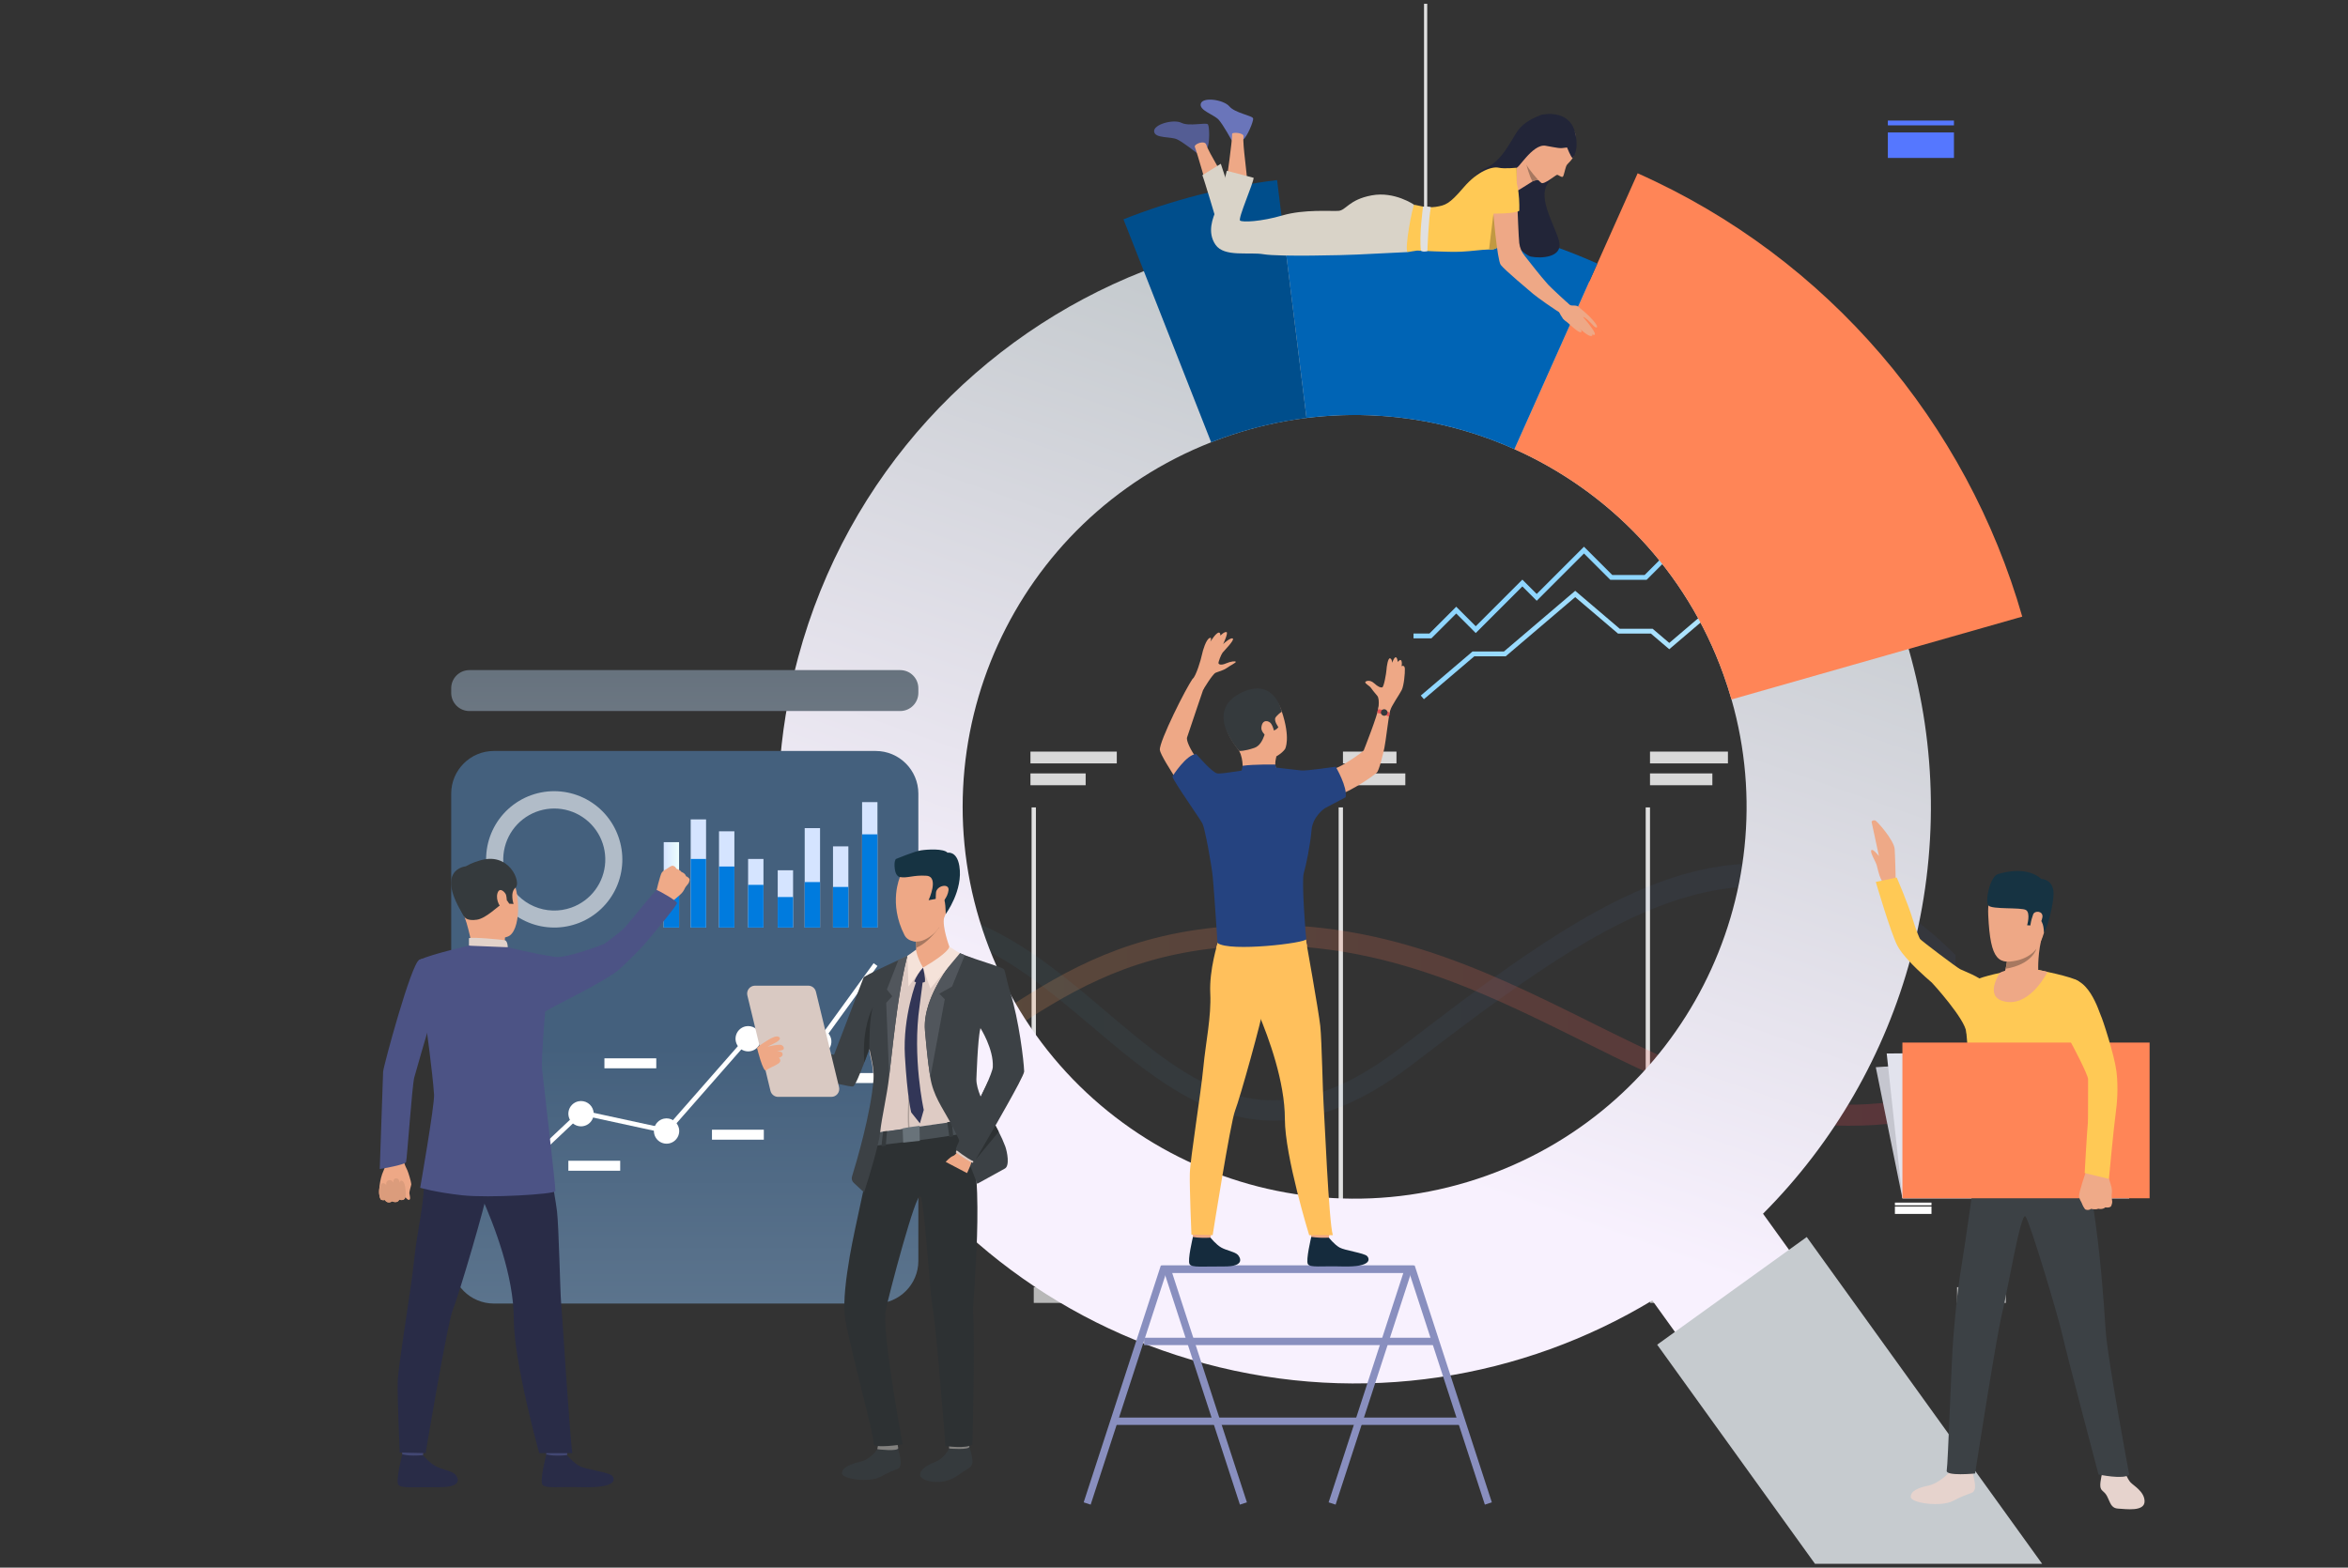 <svg width="569" height="380" viewBox="0 0 569 380" fill="none" xmlns="http://www.w3.org/2000/svg">
<rect x="0" y="0" width="569" height="380" fill="#333333" stroke="none"/>
<path d="M251.036 195.72H249.991V305.513H251.036V195.72Z" fill="#E0E0E0"/>
<path d="M325.445 195.72H324.398V305.513H325.445V195.72Z" fill="#E0E0E0"/>
<path d="M399.852 195.72H398.807V305.513H399.852V195.72Z" fill="#E0E0E0"/>
<path d="M193.931 182.191H176.108V185.054H193.931V182.191Z" fill="#D9D9D9"/>
<path d="M201.388 187.481H176.108V190.344H201.388V187.481Z" fill="#D9D9D9"/>
<path d="M270.637 182.191H249.713V185.054H270.637V182.191Z" fill="#D9D9D9"/>
<path d="M263.092 187.481H249.713V190.344H263.092V187.481Z" fill="#D9D9D9"/>
<path d="M338.411 182.191H325.445V185.054H338.411V182.191Z" fill="#D9D9D9"/>
<path d="M340.557 187.481H325.445V190.344H340.557V187.481Z" fill="#D9D9D9"/>
<path d="M418.739 182.191H399.852V185.054H418.739V182.191Z" fill="#D9D9D9"/>
<path d="M414.965 187.481H399.852V190.344H414.965V187.481Z" fill="#D9D9D9"/>
<path d="M262.353 312.017H250.515V315.833H262.353V312.017Z" fill="#B8B8B8"/>
<path d="M337.284 312.017H325.445V315.833H337.284V312.017Z" fill="#B8B8B8"/>
<path d="M411.69 312.017H399.852V315.833H411.69V312.017Z" fill="#B8B8B8"/>
<path d="M486.098 312.017H474.259V315.833H486.098V312.017Z" fill="#B8B8B8"/>
<g opacity="0.43">
<path opacity="0.43" d="M447.951 272.891C424.743 272.891 404.568 262.858 383.537 252.4C357.572 239.488 330.723 226.137 294.951 229.792C272.108 232.127 257.77 241.43 245.119 249.645C233.666 257.076 222.835 263.611 208.17 264.17C184.467 265.072 176.244 254.962 176.108 254.338V247.859C176.136 247.97 181.311 259.317 208.146 259.183C221.359 259.116 231.111 252.788 242.405 245.461C255.527 236.952 270.402 227.296 294.442 224.838C331.649 221.036 359.157 234.714 385.757 247.942C413.591 261.782 440.151 274.763 473.738 263.501V268.835C464.164 272.038 456.507 272.891 447.951 272.891Z" fill="url(#paint0_linear)"/>
</g>
<g opacity="0.22">
<path opacity="0.22" d="M308.645 271.649C291.515 271.649 277.927 260.128 264.626 248.849C254.54 240.295 244.076 231.556 232.002 227.249C195.131 214.089 176.28 238.121 176.111 238.333V231.021C176.31 230.771 179.674 226.404 189.406 222.232C198.268 218.436 213.133 215.407 233.639 222.539C246.631 227.058 257.42 236.206 267.863 245.053C289.028 262.996 307.309 278.495 339.053 254.219C363.099 235.833 385.756 218.313 408.068 211.911C429.88 205.65 452.621 210.233 473.907 231.52L473.75 238.159C428.534 192.743 390.033 221.52 342.084 258.18C329.378 267.888 318.428 271.647 308.645 271.649Z" fill="url(#paint1_linear)"/>
</g>
<path d="M345.061 169.492L344.306 168.605L356.84 157.928H364.453L381.723 143.214L392.525 152.416H400.491L404.519 155.846L417.027 145.19H423.378L449.702 122.763L450.456 123.65L423.805 146.355H417.456L404.519 157.376L400.062 153.581H392.096L381.723 144.744L364.882 159.093H357.27L345.061 169.492Z" fill="url(#paint2_linear)"/>
<path d="M346.872 154.742H342.54V153.577H346.39L352.894 147.073L357.623 151.804L368.922 140.504L372.398 143.98L383.852 132.525L390.716 139.389H398.542L410.622 127.31H421.041L428.742 119.607H438.169L447.523 110.253L448.348 111.078L438.652 120.774H429.224L421.523 128.475H411.104L399.026 140.554H390.234L383.852 134.172L372.398 145.627L368.922 142.153L357.623 153.451L352.894 148.72L346.872 154.742Z" fill="url(#paint3_linear)"/>
<path d="M462.555 157.391C462.555 157.367 462.542 157.34 462.534 157.316C451.394 118.463 423.584 85.255 385.174 68.166C361.962 57.812 336.369 53.973 311.141 57.061H311.094H311.069C299.458 58.513 288.076 61.421 277.192 65.719L277.128 65.746C237.398 81.369 205.353 114.999 193.41 159.384C173.368 233.882 217.486 310.488 291.952 330.528C330.191 340.816 368.989 334.193 400.408 315.234L406.27 323.381L433.913 303.475L427.241 294.21C444.44 276.96 456.805 255.494 463.098 231.961C469.924 206.575 469.298 180.935 462.555 157.391ZM360.31 284.973C310.939 302.665 256.571 276.988 238.877 227.618C221.513 179.166 245.922 125.892 293.504 107.209C294.405 106.856 295.315 106.515 296.232 106.184C319.278 97.888 344.643 98.851 366.994 108.871C389.797 119.057 408.574 138.179 417.667 163.54C418.382 165.537 419.027 167.541 419.604 169.553C433.242 217.248 407.684 267.994 360.31 284.973V284.973Z" fill="url(#paint4_linear)"/>
<path d="M490.059 149.473L462.535 157.316L419.602 169.553C419.027 167.536 418.382 165.532 417.666 163.54C408.575 138.171 389.797 119.057 366.992 108.871L385.168 68.166L387.086 63.883L396.856 42.007C443.156 62.6 476.657 102.645 490.059 149.473Z" fill="#FF8557"/>
<path d="M387.086 63.883L385.174 68.168L366.994 108.873C351.205 101.8 333.781 99.185 316.612 101.31L311.128 57.065L310.561 52.423C336.637 49.228 363.09 53.189 387.086 63.883V63.883Z" fill="#0064B5"/>
<path d="M316.612 101.321C309.66 102.19 302.826 103.824 296.233 106.192C295.314 106.521 294.404 106.862 293.504 107.217L277.192 65.719L272.251 53.162C284.201 48.436 296.7 45.241 309.451 43.652H309.48L310.565 52.419L311.132 57.061L316.612 101.321Z" fill="#004E8C"/>
<path d="M494.882 379.081H439.839L401.59 325.958L419.528 313.04L437.837 299.86L446.954 312.524L494.882 379.081Z" fill="url(#paint5_linear)"/>
<path d="M298.482 34.022C298.482 34.022 296.499 30.382 295.37 29.072C294.241 27.762 290.494 26.778 291.002 25.101C291.511 23.424 296.535 24.156 297.919 25.791C299.303 27.427 303.523 28.013 303.669 28.703C303.814 29.393 302.203 33.181 301.298 33.799C300.392 34.417 298.482 34.022 298.482 34.022Z" fill="#6A75BA"/>
<path d="M290.05 37.106C290.05 37.106 286.82 34.544 285.264 33.789C283.708 33.035 279.877 33.621 279.681 31.883C279.484 30.146 284.381 28.818 286.298 29.771C288.216 30.724 292.322 29.582 292.727 30.161C293.132 30.739 293.16 34.85 292.574 35.778C291.988 36.707 290.05 37.106 290.05 37.106Z" fill="#545D94"/>
<path d="M297.234 43.775C297.234 43.775 298.645 34.132 298.581 32.456C298.562 31.978 301.483 32.156 301.347 33.075C301.05 35.075 302.398 42.829 302.164 44.247C301.929 45.666 297.106 44.669 297.234 43.775Z" fill="#EEA886"/>
<path d="M292.808 46.547C292.808 46.547 290.161 37.181 289.548 35.623C289.274 34.931 291.969 33.857 292.334 35.094C292.901 37.034 297.17 43.629 297.52 45.025C297.87 46.42 293.052 47.414 292.808 46.547Z" fill="#EEA886"/>
<path d="M294.642 53.055C294.642 53.055 291.806 43.483 291.367 42.466L295.843 39.7C295.843 39.7 297.923 45.815 298.21 47.343C298.497 48.87 294.642 53.055 294.642 53.055Z" fill="#D9D3C8"/>
<path d="M373.882 27.769C373.882 27.769 369.56 28.862 367.502 32.131C365.445 35.4 363.668 39.167 359.803 40.874C355.938 42.582 355.914 46.983 356.211 47.662C356.507 48.341 368.385 61.686 370.976 62.203C373.566 62.719 378.416 62.359 377.898 58.931C377.38 55.503 372.299 48.122 375.153 44.408C378.006 40.695 378.728 37.249 378.728 37.249L373.882 27.769Z" fill="#222538"/>
<path d="M373.128 43.727C373.018 43.694 372.905 43.673 372.791 43.665C372.449 43.635 372.105 43.676 371.779 43.786C371.642 43.837 371.51 43.9 371.384 43.975C370.356 44.58 367.926 46.223 367.603 46.263C367.225 46.308 367.544 40.638 367.544 40.638C367.544 40.638 368.837 38.348 369.002 36.841C369.166 35.334 373.128 43.727 373.128 43.727Z" fill="#EEA886"/>
<path d="M342.72 49.653C342.72 49.653 337.97 46.321 332.401 47.359C326.833 48.398 326.234 50.999 324.322 51.118C322.41 51.237 316.025 50.689 310.784 52.219C305.543 53.748 301.12 53.911 300.521 53.474C299.921 53.038 303.795 44.302 303.795 43.101L297.299 41.4C297.299 41.4 295.444 49.152 294.716 50.899C293.937 52.767 292.447 56.284 294.57 59.342C296.694 62.399 302.65 61.02 306.253 61.637C309.857 62.253 325.982 61.858 328.799 61.707C331.855 61.544 341.09 61.108 341.09 61.108L342.72 49.653Z" fill="#D9D3C8"/>
<path d="M381.727 32.392C381.727 32.392 382.032 37.085 380.99 38.492C380.729 38.866 380.431 39.213 380.099 39.526C379.831 39.757 379.627 40.053 379.507 40.386C379.184 41.288 378.987 42.559 378.73 42.829C378.473 43.1 377.641 42.374 377.346 42.372C377.051 42.37 374.196 44.83 373.512 44.331C372.827 43.831 368.66 39.603 369.01 36.696C369.359 33.787 370.639 29.463 375.334 29.49C380.029 29.516 381.375 31.225 381.727 32.392Z" fill="#EEA886"/>
<path d="M367.54 54.785C367.451 54.974 365.725 57.732 363.834 59.332C363.048 59.998 362.236 60.467 361.499 60.467C361.274 60.467 361.055 60.467 360.841 60.476C358.672 60.535 357.005 60.867 354.074 61.013C351.032 61.164 343.648 60.741 343.429 60.741C343.209 60.741 341.082 61.119 341.082 61.119C340.326 60.191 342.338 49.71 342.72 49.655C343.102 49.6 345.556 50.529 347.906 50.147C350.256 49.765 351.181 49.545 354.675 45.45C358.169 41.354 361.671 40.32 363.136 40.647C364.602 40.974 367.54 40.647 367.54 40.647C367.54 40.647 367.669 54.511 367.54 54.785Z" fill="#FFC955"/>
<path d="M379.755 35.752C379.755 35.752 380.63 38.021 381.094 38.331C381.094 38.331 382.782 36.546 381.699 32.139C380.615 27.731 376.524 27.319 373.882 27.765C370.596 28.332 367.285 39.445 367.453 40.528C367.622 41.611 371.307 34.78 374.533 35.33C377.758 35.88 377.783 36.06 379.755 35.752Z" fill="#222538"/>
<path d="M372.799 43.672C372.456 43.647 372.112 43.692 371.787 43.805C371.647 43.85 371.512 43.909 371.384 43.983C370.628 42.806 369.93 40.012 369.906 39.919C370.409 41.005 372.799 43.672 372.799 43.672Z" fill="#A77860"/>
<path d="M363.834 59.332C363.048 59.998 362.237 60.467 361.499 60.467C361.274 60.467 361.055 60.467 360.841 60.476L361.913 51.788L363.834 59.332Z" fill="#C29941"/>
<path d="M380.82 74.296L378.728 76.202C376.921 75.232 372.39 71.972 371.519 71.229C370.604 70.452 364.51 65.353 363.672 64.192C362.834 63.031 361.758 51.02 361.868 50.47C361.978 49.92 367.162 49.647 367.756 50.92C367.756 50.92 368.026 57.768 368.166 58.914C368.3 60.074 368.772 61.169 369.524 62.062C370.611 63.397 372.927 66.496 375.172 69.002C375.703 69.599 380.128 73.698 380.82 74.296Z" fill="#EEA886"/>
<path d="M368.178 51.071C368.178 51.071 368.505 41.952 365.531 42.063C361.779 42.207 361.218 46.791 361.726 51.782C361.736 51.782 367.34 51.837 368.178 51.071Z" fill="#FFC955"/>
<path d="M379.81 73.401C379.976 73.657 380.214 73.857 380.494 73.978C381.192 74.215 382.224 73.761 382.735 74.674C383.245 75.587 380.785 77.873 380.124 78.013C379.462 78.153 378.405 77.123 377.579 75.094C376.752 73.065 379.81 73.401 379.81 73.401Z" fill="#EEA886"/>
<path d="M382.51 74.389C383.388 75.071 384.23 75.799 385.032 76.571C386.146 77.647 387.276 79.057 386.991 79.324C386.601 79.689 385.843 78.477 384.669 77.48C383.588 76.563 383.648 76.913 383.648 76.913C383.648 76.913 383.637 76.811 384.624 78.03C385.683 79.339 386.777 80.895 386.452 81.12C386.246 81.26 386.237 81.298 385.773 80.882C385.989 81.175 385.94 81.273 385.824 81.368C385.233 81.865 383.366 80.169 382.638 79.494C383.206 80.016 383.559 80.454 382.988 80.522C382.334 80.6 379.813 78.089 378.828 77.272C377.756 76.385 382.51 74.389 382.51 74.389Z" fill="#EEA886"/>
<path d="M344.854 50.08C344.854 50.08 343.852 57.256 344.346 60.788C344.346 60.788 344.867 61.176 345.907 60.862C345.907 60.862 346.166 53.026 346.749 50.245C346.749 50.235 346.427 49.993 344.854 50.08Z" fill="#E0E0E0"/>
<path d="M345.866 0.919H345.091V55.498H345.866V0.919Z" fill="#E0E0E0"/>
<path d="M466.261 284.669H481.286V283.616H466.261V284.669Z" fill="white"/>
<path d="M466.261 290.027H481.286V285.599H466.261V290.027Z" fill="white"/>
<path d="M459.201 292.179H468.065V291.517H459.201V292.179Z" fill="white"/>
<path d="M459.201 294.261H468.065V292.468H459.201V294.261Z" fill="white"/>
<path d="M483.753 290.347H484.415V277.939H483.753V290.347Z" fill="white"/>
<path d="M457.489 38.286H473.508V32.106H457.489V38.286Z" fill="url(#paint6_linear)"/>
<path d="M457.489 30.388L473.508 30.388V29.225L457.489 29.225V30.388Z" fill="url(#paint7_linear)"/>
<path d="M454.568 258.697L515.636 254.771L515.97 290.472H461.018L454.568 258.697Z" fill="#C5C6CF"/>
<path d="M457.213 255.371L515.635 254.771L515.97 290.472H461.018L457.213 255.371Z" fill="#E2E3ED"/>
<path d="M456.289 213.809C456.289 213.809 457.677 215.337 458.223 214.664C458.77 213.99 459.392 213.036 459.392 213.036L456.289 213.809Z" fill="#EEA987"/>
<path d="M453.544 199.206L455.332 207.515C454.782 206.838 453.82 205.758 453.504 206.079C453.056 206.537 454.548 208.804 454.803 209.782C455.037 210.676 455.345 212.071 455.731 212.898L456.406 214.257L459.392 213.036C459.392 213.036 459.252 207.112 459.14 205.779C458.951 203.61 454.791 198.913 454.379 198.864C453.649 198.777 453.544 199.206 453.544 199.206Z" fill="#EEA987"/>
<path d="M514.717 356.463C514.717 356.463 515.556 358.49 516.265 359.299C516.974 360.108 519.688 361.538 519.703 363.922C519.718 366.508 515.129 365.79 513.333 365.697C511.536 365.605 511.402 364.221 510.646 362.755C509.89 361.29 509.133 361.539 508.988 360.358C508.842 359.176 509.566 356.533 509.566 356.533L514.717 356.463Z" fill="#E6D3CD"/>
<path d="M472.41 356.928C472.41 356.928 469.908 359.554 467.371 360.104C464.833 360.655 463.056 361.356 463.037 362.861C463.018 364.366 470.343 365.363 473.247 363.842C477.583 361.573 478.024 362.26 478.504 361.125C478.984 359.991 477.927 356.966 477.958 356.603C477.995 356.156 472.41 356.928 472.41 356.928Z" fill="#E6D3CD"/>
<path d="M479.079 281.107C479.079 281.107 476.453 300.185 475.38 306.632C474.125 314.173 473.7 320.403 473.35 324.306C472.911 329.222 472.066 355.026 471.758 356.461C471.449 357.896 478.631 357.181 478.631 357.181C478.631 357.181 483.838 323.714 485.148 318.484C486.368 313.615 489.724 293.546 490.838 294.875C491.951 296.205 498.942 319.685 499.766 323.525C500.591 327.365 508.54 357.421 508.54 357.421C508.54 357.421 514.482 358.699 515.993 357.495C515.993 357.495 510.808 329.889 510.283 322.683C510.082 319.94 508.458 289.973 503.818 277.843C501.368 271.431 479.079 281.107 479.079 281.107Z" fill="#3C4145"/>
<path d="M486.784 235.353C486.784 235.353 479.835 236.79 479.011 237.52C478.115 238.299 476.536 245.909 476.441 248.031C476.347 250.152 477.279 258.997 478.175 262.306C479.071 265.615 478.865 282.818 478.464 285.527C478.464 285.527 492.405 288.254 506.163 286.473C506.163 286.473 503.786 271.522 504.336 266.997C505.034 261.202 506.736 247.859 506.736 247.859C506.736 247.859 504.898 238.877 503.673 237.837C502.447 236.798 493.931 235.113 493.931 235.113L486.784 235.353Z" fill="#FFC955"/>
<path d="M489.658 213.864C489.658 213.864 481.297 210.77 481.82 221.879C482.344 232.987 484.301 234.118 489.802 232.566C495.302 231.013 495.761 224.004 496.478 220.631C497.195 217.258 492.392 214.348 489.658 213.864Z" fill="#EEA886"/>
<path d="M485.407 237.111C485.407 237.111 489.756 240.634 493.935 235.12C493.935 235.12 493.746 230.648 495.03 226.472C496.313 222.295 486.275 232.042 486.275 232.042C486.381 232.116 486.402 232.534 486.341 233.116C486.277 233.698 486.169 234.275 486.02 234.842C485.653 236.238 485.748 235.99 485.407 237.111Z" fill="#EEA886"/>
<path d="M495.315 226.141C495.315 226.141 495.34 223.172 494.105 222.9C492.87 222.628 492.235 224.343 492.235 224.343L491.242 224.288C491.242 224.288 492.129 221.282 490.953 220.591C489.777 219.901 482.738 220.508 481.855 219.495C480.972 218.481 482.253 212.469 484.173 211.879C486.092 211.289 491.339 210.092 494.67 213.058C494.67 213.058 497.654 213.077 497.648 216.651C497.643 219.016 496.319 224.532 495.315 226.141Z" fill="#163342"/>
<path d="M486.02 234.842C492.5 233.751 493.468 230.068 493.483 230.01C490.963 233.258 486.341 233.116 486.341 233.116C486.277 233.699 486.169 234.276 486.02 234.842V234.842Z" fill="#A77860"/>
<path d="M492.708 221.639C493.086 220.661 495.166 220.784 494.948 222.337C494.731 223.889 493.012 226.279 492.32 225.831C491.628 225.383 492.199 222.989 492.708 221.639Z" fill="#EEA886"/>
<path d="M496.189 235.597C496.189 235.597 492.269 243.519 486.5 242.878C480.731 242.237 484.074 236.709 484.627 235.828C484.627 235.828 488.089 233.606 496.189 235.597Z" fill="#EEA886"/>
<path d="M459.781 229.202C458.151 226.029 454.568 213.781 454.568 213.781L459.639 212.722C459.639 212.722 462.338 218.884 463.622 223.149C464.247 225.229 465.085 227.27 465.272 227.597C465.459 227.924 474.097 234.468 475.038 234.948C475.98 235.428 479.595 236.682 481.325 238.439C483.055 240.195 482.212 242.598 482.212 242.598C478.546 247.325 471.771 241.184 471.771 241.184C471.771 241.184 462.063 233.645 459.781 229.202Z" fill="#FFC955"/>
<path d="M468.237 238.27C468.237 238.27 476.239 247.01 476.515 250.249C476.704 252.559 478.154 243.298 478.154 243.298L468.237 238.27Z" fill="#FFC955"/>
<path d="M461.018 290.47H520.92V252.725H461.018V290.47Z" fill="#FF8557"/>
<path d="M511.608 292.368C511.608 292.368 511.892 291.674 511.869 291.311C511.869 291.311 511.775 290.653 511.737 290.177C511.725 290.055 511.721 289.932 511.724 289.81C511.741 289.456 511.888 288.675 511.691 287.817C511.495 286.958 510.5 283.973 510.5 283.973L507.808 284.374L505.469 284.056C505.469 284.056 503.725 289.144 503.814 289.971C503.823 290.049 503.835 290.126 503.852 290.203C503.996 290.895 504.393 291.351 504.508 291.704C504.552 291.835 505.075 293.098 505.454 293.217C505.666 293.297 505.895 293.322 506.12 293.289C506.345 293.256 506.557 293.166 506.737 293.028C506.737 293.028 507.811 293.312 508.49 293.001C508.49 293.001 509.474 293.295 510.209 292.667C510.217 292.684 511.245 292.869 511.608 292.368Z" fill="#EFAA88"/>
<path d="M499.849 237.648C498.938 238.002 497.972 240.206 498.69 244.531C499.462 249.171 500.993 251.148 501.608 252.236C502.222 253.323 506.03 260.555 506.015 261.618C505.979 264.403 506.044 271.754 505.957 272.316C505.805 273.277 505.185 284.353 505.185 284.353L511.064 285.777C511.064 285.777 512.223 273.286 512.747 269.516C512.958 268.003 513.412 263.843 512.888 259.706C512.383 255.711 509.485 246.883 509.107 246.179C508.729 245.476 505.875 235.319 499.849 237.648Z" fill="#FFC955"/>
<path style="mix-blend-mode:hard-light" d="M212.205 182.04H119.686C113.974 182.04 109.343 186.67 109.343 192.382V305.642C109.343 311.354 113.974 315.984 119.686 315.984H212.205C217.917 315.984 222.548 311.354 222.548 305.642V192.382C222.548 186.67 217.917 182.04 212.205 182.04Z" fill="url(#paint8_linear)"/>
<g opacity="0.76">
<path opacity="0.76" d="M149.85 202.791C149.127 200.743 148.007 198.858 146.554 197.244C145.1 195.63 143.343 194.319 141.381 193.386C139.42 192.453 137.294 191.917 135.125 191.808C132.956 191.699 130.786 192.019 128.741 192.75C126.696 193.481 124.816 194.609 123.208 196.069C121.6 197.529 120.296 199.292 119.371 201.257C118.446 203.222 117.918 205.351 117.818 207.52C117.718 209.69 118.047 211.858 118.786 213.9C118.911 214.249 119.047 214.594 119.193 214.928C120.899 218.853 124.065 221.961 128.021 223.596C131.976 225.23 136.412 225.263 140.392 223.688C144.371 222.112 147.583 219.052 149.348 215.153C151.113 211.253 151.293 206.821 149.85 202.791V202.791ZM138.483 219.998C135.53 221.057 132.284 220.953 129.405 219.707C126.526 218.461 124.228 216.167 122.978 213.289C122.869 213.036 122.766 212.778 122.674 212.517C121.85 210.215 121.728 207.719 122.323 205.347C122.918 202.975 124.203 200.832 126.015 199.19C127.827 197.548 130.086 196.48 132.505 196.122C134.925 195.763 137.396 196.13 139.606 197.176C141.817 198.222 143.668 199.9 144.925 201.998C146.182 204.096 146.789 206.52 146.669 208.962C146.548 211.405 145.706 213.757 144.249 215.721C142.792 217.686 140.786 219.174 138.483 219.998V219.998Z" fill="white"/>
</g>
<path style="mix-blend-mode:hard-light" d="M218.144 162.438H113.747C111.315 162.438 109.343 164.409 109.343 166.841V167.955C109.343 170.387 111.315 172.359 113.747 172.359H218.144C220.576 172.359 222.548 170.387 222.548 167.955V166.841C222.548 164.409 220.576 162.438 218.144 162.438Z" fill="url(#paint9_linear)"/>
<path d="M181.564 252.192L198.856 253.168L212.64 234.156L211.708 233.481L198.292 251.984L181.069 251.013L161.32 273.534L140.644 269.055L120.215 288.329L121.006 289.167L140.993 270.306L161.737 274.803L181.564 252.192Z" fill="white"/>
<path d="M164.529 273.519C164.657 274.112 164.607 274.73 164.384 275.294C164.161 275.859 163.776 276.345 163.277 276.69C162.778 277.036 162.188 277.226 161.581 277.236C160.974 277.246 160.378 277.076 159.868 276.748C159.357 276.419 158.956 275.947 158.714 275.39C158.473 274.833 158.401 274.217 158.51 273.62C158.618 273.023 158.901 272.471 159.323 272.035C159.745 271.598 160.286 271.297 160.879 271.168C161.273 271.083 161.68 271.076 162.077 271.148C162.473 271.22 162.852 271.369 163.191 271.588C163.53 271.806 163.822 272.089 164.052 272.42C164.281 272.751 164.443 273.125 164.529 273.519V273.519Z" fill="white"/>
<path d="M184.31 251.147C184.438 251.74 184.388 252.358 184.165 252.922C183.942 253.487 183.557 253.973 183.058 254.318C182.559 254.664 181.969 254.854 181.362 254.864C180.755 254.874 180.159 254.704 179.649 254.376C179.139 254.047 178.737 253.574 178.496 253.018C178.254 252.461 178.183 251.845 178.291 251.248C178.399 250.651 178.682 250.099 179.104 249.663C179.526 249.226 180.067 248.925 180.661 248.796C181.055 248.711 181.461 248.704 181.858 248.776C182.255 248.848 182.633 248.997 182.972 249.216C183.311 249.434 183.604 249.717 183.833 250.048C184.063 250.379 184.225 250.753 184.31 251.147Z" fill="white"/>
<path d="M201.408 251.829C201.537 252.422 201.486 253.04 201.264 253.605C201.041 254.169 200.656 254.655 200.157 255.001C199.658 255.346 199.068 255.536 198.461 255.547C197.854 255.557 197.258 255.387 196.747 255.058C196.237 254.73 195.836 254.257 195.594 253.7C195.352 253.144 195.281 252.528 195.39 251.931C195.498 251.333 195.781 250.782 196.203 250.345C196.624 249.909 197.166 249.608 197.759 249.479C198.153 249.394 198.56 249.387 198.957 249.459C199.353 249.531 199.732 249.68 200.071 249.898C200.41 250.116 200.702 250.399 200.932 250.731C201.161 251.062 201.323 251.435 201.408 251.829V251.829Z" fill="white"/>
<path d="M143.802 269.315C143.93 269.909 143.879 270.526 143.657 271.091C143.434 271.655 143.049 272.141 142.55 272.487C142.051 272.832 141.461 273.022 140.854 273.033C140.247 273.043 139.651 272.873 139.141 272.544C138.63 272.216 138.229 271.743 137.987 271.186C137.746 270.63 137.674 270.014 137.783 269.417C137.891 268.82 138.174 268.268 138.596 267.832C139.017 267.395 139.559 267.094 140.152 266.965C140.546 266.88 140.953 266.873 141.35 266.945C141.746 267.017 142.125 267.166 142.464 267.384C142.803 267.603 143.095 267.885 143.325 268.217C143.554 268.548 143.716 268.921 143.802 269.315Z" fill="white"/>
<path d="M150.296 281.373H137.732V283.793H150.296V281.373Z" fill="white"/>
<path d="M159.036 256.543H146.471V258.963H159.036V256.543Z" fill="white"/>
<path d="M185.099 273.846H172.534V276.266H185.099V273.846Z" fill="white"/>
<path d="M196.37 239.866H183.805V242.286H196.37V239.866Z" fill="white"/>
<path d="M214.618 260.113H202.053V262.533H214.618V260.113Z" fill="white"/>
<path d="M164.564 204.145H160.841V224.846H164.564V204.145Z" fill="url(#paint10_linear)"/>
<path d="M171.103 198.626H167.38V224.846H171.103V198.626Z" fill="url(#paint11_linear)"/>
<path d="M177.966 201.513H174.241V224.846H177.966V201.513Z" fill="url(#paint12_linear)"/>
<path d="M185.014 208.216H181.291V224.846H185.014V208.216Z" fill="url(#paint13_linear)"/>
<path d="M164.564 211.718H160.841V224.846H164.564V211.718Z" fill="#007BDE"/>
<path d="M171.103 208.216H167.38V224.846H171.103V208.216Z" fill="#007BDE"/>
<path d="M177.966 210.048H174.241V224.846H177.966V210.048Z" fill="#007BDE"/>
<path d="M185.014 214.495H181.291V224.846H185.014V214.495Z" fill="#007BDE"/>
<path d="M192.189 210.958H188.466V224.846H192.189V210.958Z" fill="url(#paint14_linear)"/>
<path d="M198.727 200.743H195.004V224.846H198.727V200.743Z" fill="url(#paint15_linear)"/>
<path d="M205.589 205.164H201.866V224.846H205.589V205.164Z" fill="url(#paint16_linear)"/>
<path d="M212.638 194.44H208.915V224.846H212.638V194.44Z" fill="url(#paint17_linear)"/>
<path d="M192.189 217.447H188.466V224.846H192.189V217.447Z" fill="#007BDE"/>
<path d="M198.727 213.818H195.004V224.846H198.727V213.818Z" fill="#007BDE"/>
<path d="M205.589 215.004H201.866V224.846H205.589V215.004Z" fill="#007BDE"/>
<path d="M212.638 202.249H208.915V224.846H212.638V202.249Z" fill="#007BDE"/>
<path d="M97.263 279.908C97.263 279.908 97.841 280.853 97.913 281.63C97.97 282.241 98.481 283.156 98.707 283.663C98.934 284.17 99.653 286.456 99.674 287.051C99.685 287.293 99.142 288.829 99.218 289.32C99.293 289.812 99.577 290.784 99.137 290.848C98.696 290.912 98.191 290.116 98.191 290.116C98.203 290.241 98.177 290.367 98.118 290.478C98.06 290.588 97.97 290.68 97.86 290.74C97.136 291.077 96.752 290.78 96.752 290.78C96.752 290.78 96.484 291.277 96.149 291.347C95.408 291.495 95.047 291.2 95.047 291.2C94.806 291.381 94.511 291.475 94.209 291.468C94.017 291.461 93.83 291.404 93.667 291.303C93.504 291.201 93.37 291.059 93.279 290.89C93.279 290.89 92.451 291.058 92.211 290.67C91.971 290.283 92.012 289.872 91.912 289.523C91.812 289.173 91.887 286.008 92.963 283.731C94.039 281.455 92.689 279.233 92.689 279.233L97.263 279.908Z" fill="#EEA886"/>
<path d="M98.322 289.817C98.322 289.817 98.395 286.981 97.648 286.376C96.902 285.771 96.817 286.796 96.817 286.796C96.817 286.796 96.919 285.782 96.102 285.646C95.285 285.51 95.251 286.713 95.251 286.713C95.232 286.604 95.19 286.501 95.128 286.41C95.067 286.319 94.987 286.241 94.893 286.183C94.8 286.124 94.695 286.086 94.586 286.071C94.477 286.055 94.366 286.063 94.26 286.092C93.402 286.253 93.606 287.248 93.606 287.248C93.606 287.248 92.787 286.272 92.256 287.21C91.36 288.794 92.224 290.664 92.224 290.664C92.224 290.664 92.477 291.094 93.292 290.884C93.292 290.884 93.839 291.984 95.06 291.194C95.06 291.194 96.31 291.882 96.762 290.778C96.756 290.78 98.133 291.434 98.322 289.817Z" fill="#DB9C7C"/>
<path d="M106.891 239.025C106.891 239.025 102.032 255.218 100.39 261.191C99.876 263.065 98.63 280.954 98.409 281.674C98.188 282.394 92.027 283.376 92.027 283.376C92.027 283.376 92.784 260.996 92.842 259.775C92.901 258.553 99.649 233.562 101.6 232.67C103.066 232.003 103.841 232.555 105.688 233.927C108.281 235.858 106.891 239.025 106.891 239.025Z" fill="#4C5385"/>
<path d="M167.119 213.257C167.119 213.257 167.013 213.887 166.833 214.138C166.833 214.138 166.468 214.573 166.228 214.894C166.165 214.977 166.107 215.064 166.054 215.153C165.907 215.418 165.665 216.044 165.135 216.581C164.606 217.118 162.543 218.825 162.543 218.825L160.775 217.326L158.941 216.503C158.941 216.503 159.968 212.037 160.403 211.48C160.444 211.427 160.489 211.376 160.537 211.328C160.951 210.892 161.442 210.74 161.686 210.536C161.775 210.462 162.721 209.78 163.057 209.869C163.247 209.905 163.425 209.989 163.573 210.113C163.721 210.237 163.835 210.397 163.904 210.578C163.904 210.578 164.808 210.856 165.162 211.385C165.162 211.385 166.003 211.616 166.253 212.4C166.253 212.393 167.083 212.72 167.119 213.257Z" fill="#EFAA88"/>
<path d="M132.848 243.362L134.101 242.899C134.101 242.899 132.536 239.223 131.853 239.307C131.257 239.397 130.667 239.518 130.083 239.67L132.848 243.362Z" fill="#EAD8CF"/>
<path d="M133.133 243.996C132.973 243.877 130.465 239.066 130.465 239.066L125.107 239.794L128.007 245.493L133.133 243.996Z" fill="#DA9B5B"/>
<path d="M102.949 349.584C102.949 349.584 102.504 352.658 102.45 353.12C102.395 353.581 97.522 352.848 97.522 352.848L97.129 349.189C97.129 349.189 102.34 349.155 102.949 349.584Z" fill="#424773"/>
<path d="M102.502 352.732C102.502 352.732 104.045 354.585 105.528 355.393C107.01 356.2 109.366 356.527 110.255 357.355C110.892 357.958 112.577 360.556 106.377 360.503C100.177 360.45 97.187 360.87 96.524 359.876C95.86 358.881 97.484 352.524 97.484 352.524C97.484 352.524 98.955 353.054 102.502 352.732Z" fill="#292C47"/>
<path d="M137.851 349.584C137.851 349.584 137.409 352.658 137.354 353.12C137.299 353.581 132.426 352.848 132.426 352.848L132.033 349.189C132.033 349.189 137.242 349.155 137.851 349.584Z" fill="#424773"/>
<path d="M137.405 352.732C137.405 352.732 138.95 354.585 140.441 355.393C141.933 356.2 147.437 356.864 148.311 357.699C148.948 358.302 150.013 360.725 141.285 360.503C135.087 360.343 132.095 360.87 131.43 359.876C130.764 358.881 132.392 352.524 132.392 352.524C132.392 352.524 133.774 353.09 137.405 352.732Z" fill="#292C47"/>
<path d="M106.982 270.597C106.982 270.597 102.404 277.869 102.746 284.444C103.089 291.018 101.086 298.194 100.398 305.054C99.632 312.709 96.495 330.835 96.382 334.928C96.269 339.022 96.868 352.101 96.868 352.101L103.147 352.244C103.147 352.244 108.423 320.56 109.788 317.327C111.153 314.093 117.928 291.045 118.155 288.458C118.381 285.871 106.982 270.597 106.982 270.597Z" fill="#292C47"/>
<path d="M131.078 271.583C131.078 271.583 134.527 289.6 134.983 293.624C135.438 297.647 135.739 313.099 135.968 315.61C136.197 318.121 138.095 348.44 138.7 352.252H130.672C130.672 352.252 124.509 330.158 124.509 319.709C124.509 309.261 119.748 296.984 116.676 290.086C113.603 283.188 106.568 283.026 104.679 270.232C104.679 270.225 128.52 267.523 131.078 271.583Z" fill="#292C47"/>
<path d="M114.62 209.456C114.62 209.456 120.764 207.161 123.596 211.839C126.429 216.517 126.156 225.878 123.059 227.03C119.962 228.181 115.307 227.578 113.724 224.653C112.142 221.728 110.699 217.494 110.776 214.667C110.854 211.841 113.006 210.273 114.62 209.456Z" fill="#EEA886"/>
<path d="M122.392 227.249C122.392 227.249 122.137 228.907 122.56 229.726C122.984 230.545 114.6 230.564 114.6 230.564C114.6 230.564 113.919 226.118 112.63 222.363C111.34 218.608 122.392 227.249 122.392 227.249Z" fill="#EEA886"/>
<path d="M112.629 222.357C112.629 222.357 113.208 223.303 115.57 222.942C117.931 222.58 120.811 219.43 121.798 219.084C122.785 218.738 122.792 218.16 122.792 218.16L123.411 219.062L124.458 219.128C124.458 219.128 123.503 216.318 124.944 215.172C126.385 214.026 123.449 206.076 115.868 208.723C115.868 208.723 110.052 210.326 110.264 213.639C110.476 216.951 111.328 220.71 112.629 222.357Z" fill="#353A3D"/>
<path d="M123.057 229.62C123.057 229.62 123.031 228.06 122.324 227.918C121.617 227.776 114.511 227.084 113.643 227.426V229.245C113.643 229.245 115.316 230.274 123.057 229.62Z" fill="#E2D2CA"/>
<path d="M122.638 216.957C122.505 216.403 121.093 214.817 120.558 216.515C120.023 218.213 121.373 220.497 122.129 220.296C122.885 220.096 122.972 218.362 122.638 216.957Z" fill="#EEA886"/>
<path d="M151.249 248.067H151.238C151.287 248.087 151.293 248.089 151.249 248.067Z" fill="#323657"/>
<path d="M134.814 231.985C129.944 231.342 123.065 229.62 123.065 229.62L113.651 229.242C113.651 229.242 105.01 231.144 101.608 232.679C101.285 232.825 101.283 240.388 100.398 242.371L103.219 248.322C103.219 248.322 104.849 260.113 105.187 265.356C105.342 267.763 101.826 287.927 101.826 287.927C101.826 287.927 105.594 289.037 112.019 289.744C118.444 290.451 134.497 289.488 134.599 288.728C134.701 287.968 131.488 260.472 131.347 259.043C131.129 256.857 132.103 245.24 132.103 245.24C133.585 244.09 146.611 238.043 150.164 234.893C151.109 234.05 155.129 230.142 156.269 228.792C160.31 224.014 163.623 219.916 164.022 219.031C164.479 218.53 159.631 215.895 159.193 215.747C158.814 215.619 153.346 222.696 151.251 224.972C150.306 225.988 146.418 228.822 146.418 228.822C146.418 228.822 137.853 232.165 134.814 231.985Z" fill="#4C5385"/>
<path d="M112.87 210.009C112.87 210.009 105.036 210.621 112.63 222.357L112.87 210.009Z" fill="#353A3D"/>
<path d="M212.61 351.286C212.61 351.286 210.961 353.744 208.639 354.286C206.317 354.829 204.046 355.668 204.029 357.122C204.012 358.577 210.719 359.454 213.366 357.981C217.32 355.784 217.715 356.447 218.159 355.349C218.604 354.25 217.632 351.314 217.66 350.964C217.704 350.546 212.61 351.286 212.61 351.286Z" fill="#353A3D"/>
<path d="M212.867 350.075C212.867 350.075 212.566 351.269 212.61 351.293C212.653 351.318 217.825 351.934 217.668 350.977C217.541 350.202 217.361 349.359 217.361 349.359L212.867 350.075Z" fill="#81807E"/>
<path d="M230.007 351.129C230.007 351.129 228.831 353.49 226.821 354.294C224.671 355.154 222.949 356.141 222.988 357.565C223.028 358.989 228.241 360.43 232.034 357.699C234.432 355.973 235.19 355.965 235.576 354.878C235.961 353.791 234.908 350.97 234.921 350.628C234.94 350.206 230.007 351.129 230.007 351.129Z" fill="#353A3D"/>
<path d="M229.948 349.903C229.948 349.903 229.963 351.106 230.007 351.129C230.05 351.151 235.048 351.564 234.923 350.628C234.823 350.064 234.661 349.514 234.439 348.986L229.948 349.903Z" fill="#81807E"/>
<path d="M211.63 277.788C211.63 277.788 206.988 298.264 205.928 304.5C205.026 309.807 204.307 315.336 204.738 319.167C205.273 323.911 211.99 348.499 211.71 349.89C211.43 351.282 218.736 350.113 218.736 350.113C218.736 350.113 213.631 322.685 214.65 317.592C215.406 313.81 222.024 288.696 223.041 289.986C224.059 291.275 225.31 313.689 226.067 317.402C226.823 321.116 229.126 350.524 229.126 350.524C229.126 350.524 234.284 351.28 235.661 350.119C235.661 350.119 236.288 325.015 235.81 318.04C235.621 315.381 238.924 286.164 234.696 274.402C232.459 268.181 211.63 277.788 211.63 277.788Z" fill="#2D3133"/>
<path d="M191.425 259.175C194.734 258.712 205.143 263.322 206.088 262.974C206.739 262.736 208.264 257.761 209.355 253.996C210 251.771 210.49 249.967 210.56 249.818C210.451 251.162 210.463 252.514 210.596 253.856C210.609 254 210.626 254.148 210.643 254.297C210.643 254.335 210.643 254.374 210.656 254.414C210.759 255.263 210.915 256.104 211.125 256.933C211.456 258.209 211.613 259.888 211.672 261.66C211.671 261.674 211.671 261.687 211.672 261.701C211.672 261.743 211.672 261.783 211.672 261.824C211.672 261.866 211.672 261.856 211.672 261.873C211.762 265.097 211.541 268.573 211.449 270.422C211.303 273.288 212.245 274.581 212.273 274.614L213.271 274.474L213.992 274.372L214.954 274.237L218.736 273.706L220.103 273.517L220.426 273.472L222.816 273.135L229.559 272.19L230.3 272.086L230.604 272.042L233.147 271.683L234.295 271.522C234.295 271.522 235.273 264.6 235.346 260.858C235.414 257.421 237.254 250.443 237.555 249.324V249.301C237.555 249.29 237.555 249.281 237.555 249.271L237.57 249.222C237.569 249.214 237.569 249.206 237.57 249.197C237.57 249.193 237.57 249.189 237.57 249.184C237.57 249.184 243.074 254.966 244.141 257.489C244.468 258.254 245.464 260.336 246.729 262.872C247.597 261.217 248.14 260.068 248.14 259.78C248.14 259.744 248.14 259.707 248.14 259.667C248.058 257.173 245.445 247.059 243.382 240.451C241.781 237.236 240.399 234.627 239.956 234.309C239.283 233.827 236.458 232.608 233.993 231.639L233.752 231.545C233.524 231.452 233.297 231.365 233.076 231.278L232.75 231.153L232.576 231.087L232.435 231.032C231.202 230.564 230.264 230.236 230.071 230.225C230.039 230.225 229.988 230.225 229.918 230.225C229.848 230.225 229.729 230.225 229.606 230.24C228.082 230.329 223.535 230.755 222.071 230.894L221.615 230.938L219.868 231.734L219.77 231.777C219.137 232.069 218.401 232.456 217.626 232.882C216.104 233.716 214.425 234.689 213.029 235.353C211.664 236.003 209.792 236.909 209.626 237.036L202.702 257.005L190.688 254.809L191.425 259.175Z" fill="#DECBC4"/>
<path d="M212.285 274.612C212.285 274.612 211.778 275.219 211.63 277.788C211.63 277.788 232.49 275.355 234.698 274.396C234.698 274.396 234.785 271.56 234.32 271.515C233.8 271.462 212.285 274.612 212.285 274.612Z" fill="#495055"/>
<path d="M230.073 229.499C230.007 232.772 223.669 234.564 223.669 234.564C223.669 234.564 221.022 231.24 221.652 230.921C221.899 230.796 222.001 230.301 222.03 229.745C222.049 229.249 222.037 228.753 221.994 228.259C221.975 228.028 221.958 227.88 221.958 227.88C221.958 227.88 222.864 226.935 224.015 225.787C226.029 223.796 228.797 221.249 228.801 222.261C228.799 222.325 228.792 222.388 228.778 222.45C228.292 224.734 230.073 229.499 230.073 229.499Z" fill="#EEA886"/>
<path d="M229.544 272.017C229.544 272.017 229.998 274.888 230.037 275.636L231.004 275.447C231.004 275.447 230.737 272.411 230.58 271.9L229.544 272.017Z" fill="#353A3D"/>
<path d="M214.024 274.277C214.024 274.277 213.659 276.886 213.646 277.869L214.667 277.737C214.667 277.737 214.877 274.479 214.992 274.145L214.024 274.277Z" fill="#353A3D"/>
<path d="M227.632 224.702C227.621 224.721 227.352 225.122 226.893 225.7C225.919 226.924 224.09 228.934 222.033 229.743C222.053 229.247 222.041 228.751 221.997 228.257C221.785 228.252 221.575 228.227 221.368 228.181C221.784 227.48 222.245 226.806 222.746 226.163L224.019 225.785L227.632 224.702Z" fill="#A77860"/>
<path d="M228.848 222.302C228.3 223.496 227.78 224.36 227.632 224.702C227.436 225.069 227.187 225.406 226.893 225.7C225.847 226.835 223.907 228.31 221.998 228.257C221.786 228.252 221.575 228.227 221.368 228.181C220.598 228.013 219.687 227.655 219.186 226.668C215.232 218.927 218.095 212.595 218.095 212.595C218.095 212.595 228.908 209.538 230.599 212.784C231.784 215.083 230.136 219.496 228.848 222.302Z" fill="#EEA886"/>
<path d="M218.093 212.603C218.093 212.603 217.089 212.548 216.841 210.644C216.593 208.74 217.091 208.241 217.091 208.241C217.091 208.241 221.555 206.373 223.158 206.131C224.762 205.888 228.702 205.654 229.627 206.711C229.627 206.711 231.871 206.189 232.484 209.916C233.454 215.827 229.177 221.567 229.177 221.567C229.177 221.567 229.213 217.706 228.362 217.194C227.511 216.681 226.775 217.899 226.775 217.899L225.032 218.211C225.032 218.211 227.679 212.497 224.505 212.285C221.33 212.073 219.91 212.934 218.093 212.603Z" fill="#163342"/>
<path d="M226.823 216.36C226.989 214.658 230.066 214.007 229.86 215.792C229.654 217.577 228.139 219.29 227.438 219.23C226.736 219.169 226.696 217.657 226.823 216.36Z" fill="#EEA886"/>
<path d="M248.181 259.771C248.181 259.735 248.181 259.697 248.181 259.657C248.123 257.169 246.898 247.206 244.835 240.6C243.835 237.386 243.604 235.149 243.216 234.873C242.545 234.39 236.57 232.623 234.034 231.63L233.794 231.535C233.566 231.443 233.339 231.356 233.117 231.269L232.792 231.144L232.618 231.078L232.476 231.023L232.463 231.038C231.465 232.177 230.531 233.371 229.665 234.614C227.048 238.337 223.637 244.363 224.161 249.929C224.327 251.716 224.539 254.278 224.881 257.16C224.911 257.407 224.943 257.655 224.974 257.905C225.059 258.568 225.151 259.245 225.252 259.93C225.312 260.341 225.375 260.754 225.441 261.17C226.133 265.487 228.307 268.429 230.236 271.948C230.253 271.976 230.268 272.006 230.285 272.036L230.313 272.087L230.436 272.312C230.502 272.435 230.567 272.56 230.625 272.691C230.663 272.762 230.701 272.834 230.737 272.906C231.115 273.615 231.469 274.339 231.818 275.067C232.045 275.536 232.268 276.006 232.486 276.478L232.552 276.623L233.363 278.514C233.532 278.904 233.711 279.324 233.893 279.747C234.017 280.038 234.144 280.329 234.271 280.613C234.379 280.861 234.481 281.101 234.579 281.33C234.798 281.84 234.989 282.288 235.122 282.6C235.222 282.833 235.288 282.992 235.311 283.047C235.974 284.707 236.445 285.989 236.676 286.586L236.81 286.964L243.483 283.281C244.75 282.648 244.088 279.233 243.611 277.898C243.159 276.69 242.631 275.512 242.031 274.372C241.774 273.869 241.505 273.36 241.231 272.848C243.311 269.198 245.432 265.436 246.773 262.879C247.639 261.198 248.181 260.049 248.181 259.771ZM237.572 249.328V249.305C237.572 249.294 237.572 249.284 237.572 249.275C237.572 249.265 237.572 249.241 237.587 249.226C237.586 249.218 237.586 249.209 237.587 249.201C237.587 249.201 240.834 254.274 240.588 258.682C240.55 259.368 239.868 261.102 238.875 263.324C238.514 264.135 238.119 265.008 237.684 265.92C237.667 265.884 237.652 265.844 237.636 265.806C237.016 264.294 236.612 262.87 236.612 261.628C236.632 261.609 236.907 251.939 237.572 249.318V249.328Z" fill="#3C4145"/>
<path d="M187.001 252.41L202.11 255.7L209.314 236.864C209.473 236.739 211.538 235.627 212.907 234.973C214.33 234.294 216.121 233.46 217.728 232.721L219.808 231.759L219.859 231.798C219.859 231.798 218.967 234.769 217.813 242.181C217.774 242.43 217.736 242.684 217.696 242.937C217.696 242.967 217.696 242.997 217.683 243.028C217.656 243.198 217.63 243.372 217.605 243.548C217.605 243.569 217.605 243.589 217.605 243.61C217.586 243.727 217.569 243.848 217.552 243.967C217.508 244.26 217.465 244.559 217.422 244.864C216.908 248.471 216.185 254.611 215.491 260.811C214.943 265.697 213.693 270.711 213.296 274.453C213.174 275.399 213.001 276.338 212.776 277.265C212.748 277.389 212.718 277.516 212.687 277.643C211.57 282.37 209.399 289.05 209.399 289.05L208.768 288.466L206.896 286.737C206.684 286.543 206.533 286.293 206.458 286.016C206.384 285.738 206.39 285.446 206.476 285.172C207.514 281.823 211.042 269.97 211.689 261.635C211.891 259.016 211.122 256.549 210.683 254.212C210.674 254.232 210.667 254.252 210.66 254.272C210.282 255.305 209.878 256.43 209.462 257.523C208.348 260.459 207.21 263.182 206.735 263.354C205.678 263.743 185.783 258.304 185.645 257.523L187.001 252.41Z" fill="#3C4145"/>
<path d="M230.714 239.138L227.632 240.878L228.956 242.222L225.448 261.162C224.734 256.723 224.408 252.506 224.166 249.921C223.359 241.315 231.947 231.609 232.486 231.013C232.898 231.17 233.344 231.342 233.809 231.526L230.714 239.138Z" fill="#51565C"/>
<path d="M219.901 231.719C219.901 231.719 218.747 235.481 217.405 244.873C216.891 248.483 216.168 254.624 215.474 260.822L214.756 243.082L216.225 241.492L214.918 239.861L217.713 232.725L219.793 231.762L219.901 231.719Z" fill="#51565C"/>
<path d="M232.629 231.051L230.073 229.499C230.073 229.499 230.001 230.902 223.669 234.564L225.467 239.628L232.629 231.051Z" fill="#F5E2D9"/>
<path d="M221.98 230.206C221.98 230.206 222.08 231.719 223.665 234.555L220.156 239.129L219.9 231.709L221.98 230.206Z" fill="#F5E2D9"/>
<path d="M223.682 234.564C223.682 234.564 224.363 237.283 224.117 238.045C224.117 238.045 222.621 238.59 221.547 237.909C222.068 236.683 222.789 235.553 223.682 234.564V234.564Z" fill="#323657"/>
<path d="M220.164 273.799C219.785 271.88 220.145 266.128 220.164 265.884L220.491 265.905C220.491 265.963 220.113 271.857 220.491 273.734L220.164 273.799Z" fill="#AD9F99"/>
<path d="M222.826 272.914C222.826 272.914 219.757 273.28 218.742 273.534L218.874 276.973L222.894 276.544L222.826 272.914Z" fill="#69737A"/>
<path d="M222.154 237.665C222.154 237.665 218.73 246.31 219.29 255.985C219.868 266.018 220.818 269.656 220.818 269.656L222.928 272.303L223.86 269.049C223.86 269.049 221.024 256.259 222.856 243.812C223.187 241.558 223.678 237.283 223.678 237.283L222.154 237.665Z" fill="#323657"/>
<path d="M232.44 278.49C232.44 278.49 231.707 279.959 230.971 280.205C230.236 280.45 229.166 281.644 229.166 281.644L234.339 284.366C234.339 284.366 235.715 281.674 235.776 279.959C235.836 278.244 232.44 278.49 232.44 278.49Z" fill="#EEA886"/>
<path d="M231.949 278.628L231.606 279.318C231.606 279.318 234.891 281.719 235.778 281.872L236.08 280.955L231.949 278.628Z" fill="#DECBC4"/>
<path d="M231.606 278.658C231.606 278.658 234.064 280.694 236.144 281.632L243.121 269.083L239.506 262.087C239.506 262.087 231.769 277.435 231.606 278.658Z" fill="#3C4145"/>
<path d="M210.766 249.844C210.653 252.164 210.67 254.227 210.67 254.227C210.67 254.238 210.67 254.301 210.67 254.405C210.67 254.365 210.66 254.325 210.657 254.287C210.278 255.32 209.874 256.445 209.458 257.538C209.367 256.359 209.336 255.176 209.365 253.994C209.532 247.486 211.579 244.071 211.579 244.071C211.099 245.211 210.874 247.643 210.766 249.844Z" fill="#2D3133"/>
<path d="M242.023 274.345L236.438 281.092L241.229 272.817C241.503 273.334 241.771 273.842 242.023 274.345Z" fill="#2D3133"/>
<path d="M201.467 265.887H188.572C188.142 265.888 187.725 265.743 187.387 265.478C187.049 265.213 186.811 264.841 186.709 264.424L181.109 241.296C181.041 241.014 181.037 240.721 181.099 240.438C181.161 240.154 181.286 239.889 181.465 239.661C181.644 239.434 181.873 239.25 182.133 239.123C182.394 238.996 182.68 238.93 182.969 238.93H195.865C196.294 238.93 196.712 239.074 197.05 239.34C197.387 239.606 197.626 239.978 197.727 240.396L203.328 263.522C203.396 263.804 203.399 264.097 203.337 264.38C203.276 264.663 203.15 264.928 202.971 265.156C202.792 265.384 202.564 265.568 202.303 265.695C202.043 265.821 201.757 265.887 201.467 265.887V265.887Z" fill="#D9C9C2"/>
<path d="M185.694 259.459C186.326 258.874 187.541 258.534 188.585 257.838C189.629 257.142 188.755 256.424 188.755 256.424C189.827 256.057 189.712 255.567 189.574 255.235C189.385 254.785 188.22 254.911 188.22 254.911C188.722 254.804 189.217 254.663 189.701 254.49C190.132 254.301 189.984 253.544 189.322 253.308C188.661 253.072 185.955 253.737 185.955 253.737C185.955 253.737 186.396 253.522 187.73 252.852C189.065 252.183 189.357 251.574 188.57 251.281C188.023 251.079 186.95 251.504 184.887 252.89C183.334 253.934 183.461 254.068 183.461 254.068C183.461 254.068 184.94 260.149 185.694 259.459Z" fill="#EEA886"/>
<path d="M282.603 308.54H340.086L321.97 364.177L323.664 364.729L342.54 306.759H281.308L262.612 364.177L264.306 364.729L282.603 308.54Z" fill="#898FBF"/>
<path d="M302.168 364.177L284.05 308.54H341.532L359.83 364.729L361.524 364.177L342.828 306.759H281.596L300.473 364.729L302.168 364.177Z" fill="#898FBF"/>
<path d="M347.611 324.277H277.254V326.058H347.611V324.277Z" fill="#898FBF"/>
<path d="M354.184 343.624H270.007V345.405H354.184V343.624Z" fill="#898FBF"/>
<path d="M311.416 181.56C311.416 181.56 312.849 179.052 310.576 172.331C308.377 165.832 300.769 166.42 298.352 170.585C295.936 174.751 296.751 177.335 300.309 182.038C303.868 186.74 309.93 183.709 311.416 181.56Z" fill="#EEA886"/>
<path d="M293.736 297.19C293.736 297.19 293.358 299.948 293.313 300.364C293.267 300.78 289.125 300.119 289.125 300.119L288.788 296.834C288.788 296.834 293.218 296.8 293.736 297.19Z" fill="#EEA886"/>
<path d="M293.356 300.013C293.356 300.013 294.669 301.677 295.937 302.401C297.206 303.125 299.201 303.412 299.952 304.163C300.492 304.706 301.924 307.037 296.654 306.999C291.384 306.961 288.841 307.328 288.278 306.432C287.714 305.536 289.095 299.833 289.095 299.833C289.095 299.833 290.384 300.188 293.356 300.013Z" fill="#152B3D"/>
<path d="M322.409 297.19C322.409 297.19 322.031 299.948 321.985 300.364C321.94 300.78 317.797 300.118 317.797 300.118L317.466 296.83C317.466 296.83 321.891 296.8 322.409 297.19Z" fill="#EEA886"/>
<path d="M322.029 300.013C322.029 300.013 323.341 301.677 324.61 302.401C325.878 303.125 330.549 303.724 331.299 304.481C331.84 305.023 332.742 307.203 325.326 306.999C320.057 306.854 317.514 307.328 316.95 306.432C316.387 305.536 317.767 299.833 317.767 299.833C319.178 300.031 320.606 300.092 322.029 300.013V300.013Z" fill="#152B3D"/>
<path d="M295.13 228.463C295.13 228.463 293.007 235.062 293.287 240.753C293.567 246.444 292.188 252.665 291.625 258.6C290.999 265.218 288.429 280.898 288.337 284.44C288.244 287.981 288.726 299.288 288.726 299.288L293.869 299.411C293.869 299.411 298.188 272.006 299.307 269.209C300.426 266.413 305.972 246.478 306.159 244.24C306.346 242.001 295.13 228.463 295.13 228.463Z" fill="#FFC05C"/>
<path d="M316.453 227.776C316.453 227.776 319.574 245.221 319.947 248.702C320.319 252.183 320.567 265.543 320.754 267.718C320.942 269.892 321.997 296.18 322.991 299.412H317.258C317.258 299.412 311.37 280.301 311.37 271.261C311.37 262.221 307.471 251.597 304.955 245.639C302.438 239.681 296.677 239.532 295.123 228.463C295.13 228.463 314.358 224.265 316.453 227.776Z" fill="#FFC05C"/>
<path d="M309.336 183.333C309.336 183.333 308.689 185.224 309.336 186.561C309.982 187.897 301.071 187.098 301.071 187.098C301.071 187.098 301.474 184.32 300.315 182.038C299.156 179.756 309.336 183.333 309.336 183.333Z" fill="#EEA886"/>
<path d="M294.716 229.896C294.716 229.896 297.93 233.188 316.738 229.382L316.453 227.771L295.06 228.576L294.716 229.896Z" fill="#FFC05C"/>
<path d="M310.676 186.996C310.676 186.996 313.968 187.332 314.908 187.512C315.847 187.691 322.178 186.377 323.477 186.245C324.776 186.113 330.312 182.316 330.49 181.87C330.668 181.423 333.859 173.346 334.039 171.599C334.218 169.852 337.145 170.754 336.894 171.958C336.425 174.208 335.822 179.672 335.491 181.257C335.134 182.959 334.177 186.841 333.64 187.308C333.103 187.775 328.117 191.577 323.24 193.188C320.246 194.187 317.376 195.524 314.685 197.174H290.626C290.626 197.174 281.27 183.8 281.07 181.785C280.869 179.769 287.604 166.376 288.947 164.697C290.289 163.018 292.235 165.246 292.235 165.246C292.235 165.246 288.209 177.056 287.673 178.737C287.136 180.417 292.354 187.793 293.787 187.812C295.221 187.831 298.893 187.366 300.534 187.298C302.175 187.23 303.892 186.515 303.892 186.515L310.676 186.996Z" fill="#EEA886"/>
<path d="M321.042 195.93C321.042 195.93 318.098 197.887 317.827 201.245C317.557 204.603 316.485 209.91 315.936 211.724C315.388 213.537 316.407 226.701 316.541 227.642C316.676 228.584 297.928 230.817 295.049 228.588C295.049 228.588 294.243 216.297 293.914 212.803C293.585 209.309 291.967 200.848 291.43 199.706C290.893 198.564 284.377 189.425 284.108 188.221C284.108 188.221 287.478 182.847 289.896 182.781C289.896 182.781 293.736 187.281 294.988 187.482C296.24 187.682 303.916 186.277 303.916 186.266C303.916 186.254 304.754 187.4 309.211 186.063C309.211 186.063 314.505 186.661 315.377 186.771C316.42 186.905 323.683 185.859 323.683 185.859C323.683 185.859 326.595 190.775 326.086 193.264L321.042 195.93Z" fill="#254380"/>
<path d="M333.871 172.648C333.871 172.648 334.527 169.536 333.737 168.641C333.285 168.133 332.201 166.786 332.103 166.588C332.005 166.389 330.842 165.722 330.842 165.401C330.842 165.079 331.976 164.682 332.969 165.599C333.962 166.516 334.578 166.713 334.973 166.613C335.368 166.512 335.938 163.222 335.987 162.407C336.036 161.592 336.352 159.437 336.862 159.586C337.373 159.736 337.348 160.675 337.348 160.675C337.348 160.675 337.942 159.042 338.337 159.363C338.732 159.685 338.685 160.477 338.685 160.477C338.685 160.477 339.426 159.562 339.63 160.229C339.748 160.641 339.748 161.078 339.63 161.49C339.63 161.49 340.398 161.071 340.447 162.111C340.496 163.15 340.224 166.193 339.679 167.28C339.135 168.367 337.098 171.217 336.855 172.328C336.611 173.44 333.871 172.648 333.871 172.648Z" fill="#EEA886"/>
<path d="M291.579 167.182C291.579 167.182 293.816 163.419 294.578 163.084C295.34 162.75 296.414 162.557 297.354 161.886C298.294 161.214 299.538 160.655 299.47 160.431C299.402 160.208 298.295 160.297 297.108 160.81C295.921 161.322 295.406 161.076 295.289 160.81C295.172 160.543 295.921 158.645 296.28 158.197C296.639 157.748 299.19 155.183 298.764 154.803C298.339 154.423 296.684 155.831 296.414 156.126C296.414 156.126 297.738 153.35 297.22 153.216C296.701 153.082 295.743 154.067 295.743 154.067C295.743 154.067 295.854 151.694 293.302 155.544C293.302 155.544 293.839 154.267 293.056 154.693C292.273 155.118 291.511 157.514 291.264 158.724C291.016 159.934 289.9 163.784 288.947 164.712C287.994 165.641 291.579 167.182 291.579 167.182Z" fill="#EEA886"/>
<path d="M300.301 182.038C300.301 182.038 301.481 182.142 303.988 181.282C306.495 180.421 306.683 176.031 307.225 176.555C308.333 177.613 309.377 176.882 309.795 176.256C309.795 176.256 308.572 174.643 309.139 173.868C309.557 173.339 310.06 172.885 310.629 172.523C310.629 172.523 308.865 164.024 300.84 167.897C291.435 172.425 300.301 182.038 300.301 182.038Z" fill="#353A3D"/>
<path d="M309.336 186.561L309.052 185.332C309.052 185.332 303.93 185.228 301.135 185.632L300.84 187.101C300.84 187.101 304.42 188.724 309.336 186.561Z" fill="#254380"/>
<path d="M308.063 175.469C307.598 174.696 305.877 174.174 305.675 176.365C305.518 178.067 308.751 179.918 308.78 178.336C308.808 176.753 308.373 175.984 308.063 175.469Z" fill="#EEA886"/>
<path d="M333.992 171.941C333.992 171.941 335.841 171.986 336.737 172.797C336.767 173.112 336.715 173.428 336.588 173.716C336.588 173.716 334.984 172.96 333.751 172.83C333.757 172.83 333.776 172.156 333.992 171.941Z" fill="#E55353"/>
<path d="M336.172 172.402C336.233 172.547 336.25 172.707 336.22 172.862C336.191 173.017 336.116 173.159 336.005 173.271C335.895 173.384 335.753 173.46 335.599 173.492C335.445 173.524 335.285 173.509 335.139 173.45C334.993 173.391 334.868 173.289 334.78 173.159C334.691 173.029 334.644 172.875 334.643 172.717C334.642 172.56 334.687 172.406 334.774 172.274C334.861 172.143 334.985 172.04 335.13 171.979C335.324 171.897 335.543 171.896 335.738 171.975C335.934 172.055 336.09 172.208 336.172 172.402V172.402Z" fill="#353A3D"/>
<defs>
<linearGradient id="paint0_linear" x1="176.108" y1="248.539" x2="473.738" y2="248.539" gradientUnits="userSpaceOnUse">
<stop stop-color="#FFC05C"/>
<stop offset="1" stop-color="#FF3857"/>
</linearGradient>
<linearGradient id="paint1_linear" x1="176.108" y1="240.484" x2="473.894" y2="240.484" gradientUnits="userSpaceOnUse">
<stop stop-color="#40D5E6"/>
<stop offset="1" stop-color="#5577FF"/>
</linearGradient>
<linearGradient id="paint2_linear" x1="344.306" y1="146.128" x2="450.456" y2="146.128" gradientUnits="userSpaceOnUse">
<stop stop-color="#8FD6FF"/>
<stop offset="1" stop-color="#BFEBFE"/>
</linearGradient>
<linearGradient id="paint3_linear" x1="192025" y1="31069.5" x2="251233" y2="31069.5" gradientUnits="userSpaceOnUse">
<stop stop-color="#8FD6FF"/>
<stop offset="1" stop-color="#BFEBFE"/>
</linearGradient>
<linearGradient id="paint4_linear" x1="362.214" y1="98.899" x2="302.385" y2="269.351" gradientUnits="userSpaceOnUse">
<stop stop-color="#C6CBCF"/>
<stop offset="1" stop-color="#F8F1FE"/>
</linearGradient>
<linearGradient id="paint5_linear" x1="194073" y1="114567" x2="236630" y2="185518" gradientUnits="userSpaceOnUse">
<stop stop-color="#C6CBCF"/>
<stop offset="1" stop-color="#F8F1FE"/>
</linearGradient>
<linearGradient id="paint6_linear" x1="40641.7" y1="74.188" x2="40395.4" y2="2462.57" gradientUnits="userSpaceOnUse">
<stop stop-color="#40D5E6"/>
<stop offset="1" stop-color="#5577FF"/>
</linearGradient>
<linearGradient id="paint7_linear" x1="40412.9" y1="66.134" x2="40406.1" y2="417.812" gradientUnits="userSpaceOnUse">
<stop stop-color="#40D5E6"/>
<stop offset="1" stop-color="#5577FF"/>
</linearGradient>
<linearGradient id="paint8_linear" x1="165.945" y1="253.516" x2="165.945" y2="723.846" gradientUnits="userSpaceOnUse">
<stop stop-color="#44607D"/>
<stop offset="1" stop-color="#F5F5F5"/>
</linearGradient>
<linearGradient id="paint9_linear" x1="165.945" y1="151.921" x2="165.945" y2="481.708" gradientUnits="userSpaceOnUse">
<stop stop-color="#626E7A"/>
<stop offset="1" stop-color="#F5F5F5"/>
</linearGradient>
<linearGradient id="paint10_linear" x1="160.841" y1="214.495" x2="164.566" y2="214.495" gradientUnits="userSpaceOnUse">
<stop stop-color="#D5E4FF"/>
<stop offset="1" stop-color="#EDFFFE"/>
</linearGradient>
<linearGradient id="paint11_linear" x1="3463.09" y1="29432.7" x2="3536.43" y2="29432.7" gradientUnits="userSpaceOnUse">
<stop stop-color="#D5E4FF"/>
<stop offset="1" stop-color="#EDFFFE"/>
</linearGradient>
<linearGradient id="paint12_linear" x1="3606.79" y1="26394.4" x2="3680.13" y2="26394.4" gradientUnits="userSpaceOnUse">
<stop stop-color="#D5E4FF"/>
<stop offset="1" stop-color="#EDFFFE"/>
</linearGradient>
<linearGradient id="paint13_linear" x1="3750.9" y1="19171.3" x2="3824.24" y2="19171.3" gradientUnits="userSpaceOnUse">
<stop stop-color="#D5E4FF"/>
<stop offset="1" stop-color="#EDFFFE"/>
</linearGradient>
<linearGradient id="paint14_linear" x1="3899.36" y1="16148.2" x2="3972.7" y2="16148.2" gradientUnits="userSpaceOnUse">
<stop stop-color="#D5E4FF"/>
<stop offset="1" stop-color="#EDFFFE"/>
</linearGradient>
<linearGradient id="paint15_linear" x1="4034.65" y1="27208.4" x2="4108" y2="27208.4" gradientUnits="userSpaceOnUse">
<stop stop-color="#D5E4FF"/>
<stop offset="1" stop-color="#EDFFFE"/>
</linearGradient>
<linearGradient id="paint16_linear" x1="4176.62" y1="22489.2" x2="4249.93" y2="22489.2" gradientUnits="userSpaceOnUse">
<stop stop-color="#D5E4FF"/>
<stop offset="1" stop-color="#EDFFFE"/>
</linearGradient>
<linearGradient id="paint17_linear" x1="4322.44" y1="33759.4" x2="4395.78" y2="33759.4" gradientUnits="userSpaceOnUse">
<stop stop-color="#D5E4FF"/>
<stop offset="1" stop-color="#EDFFFE"/>
</linearGradient>
</defs>
</svg>
